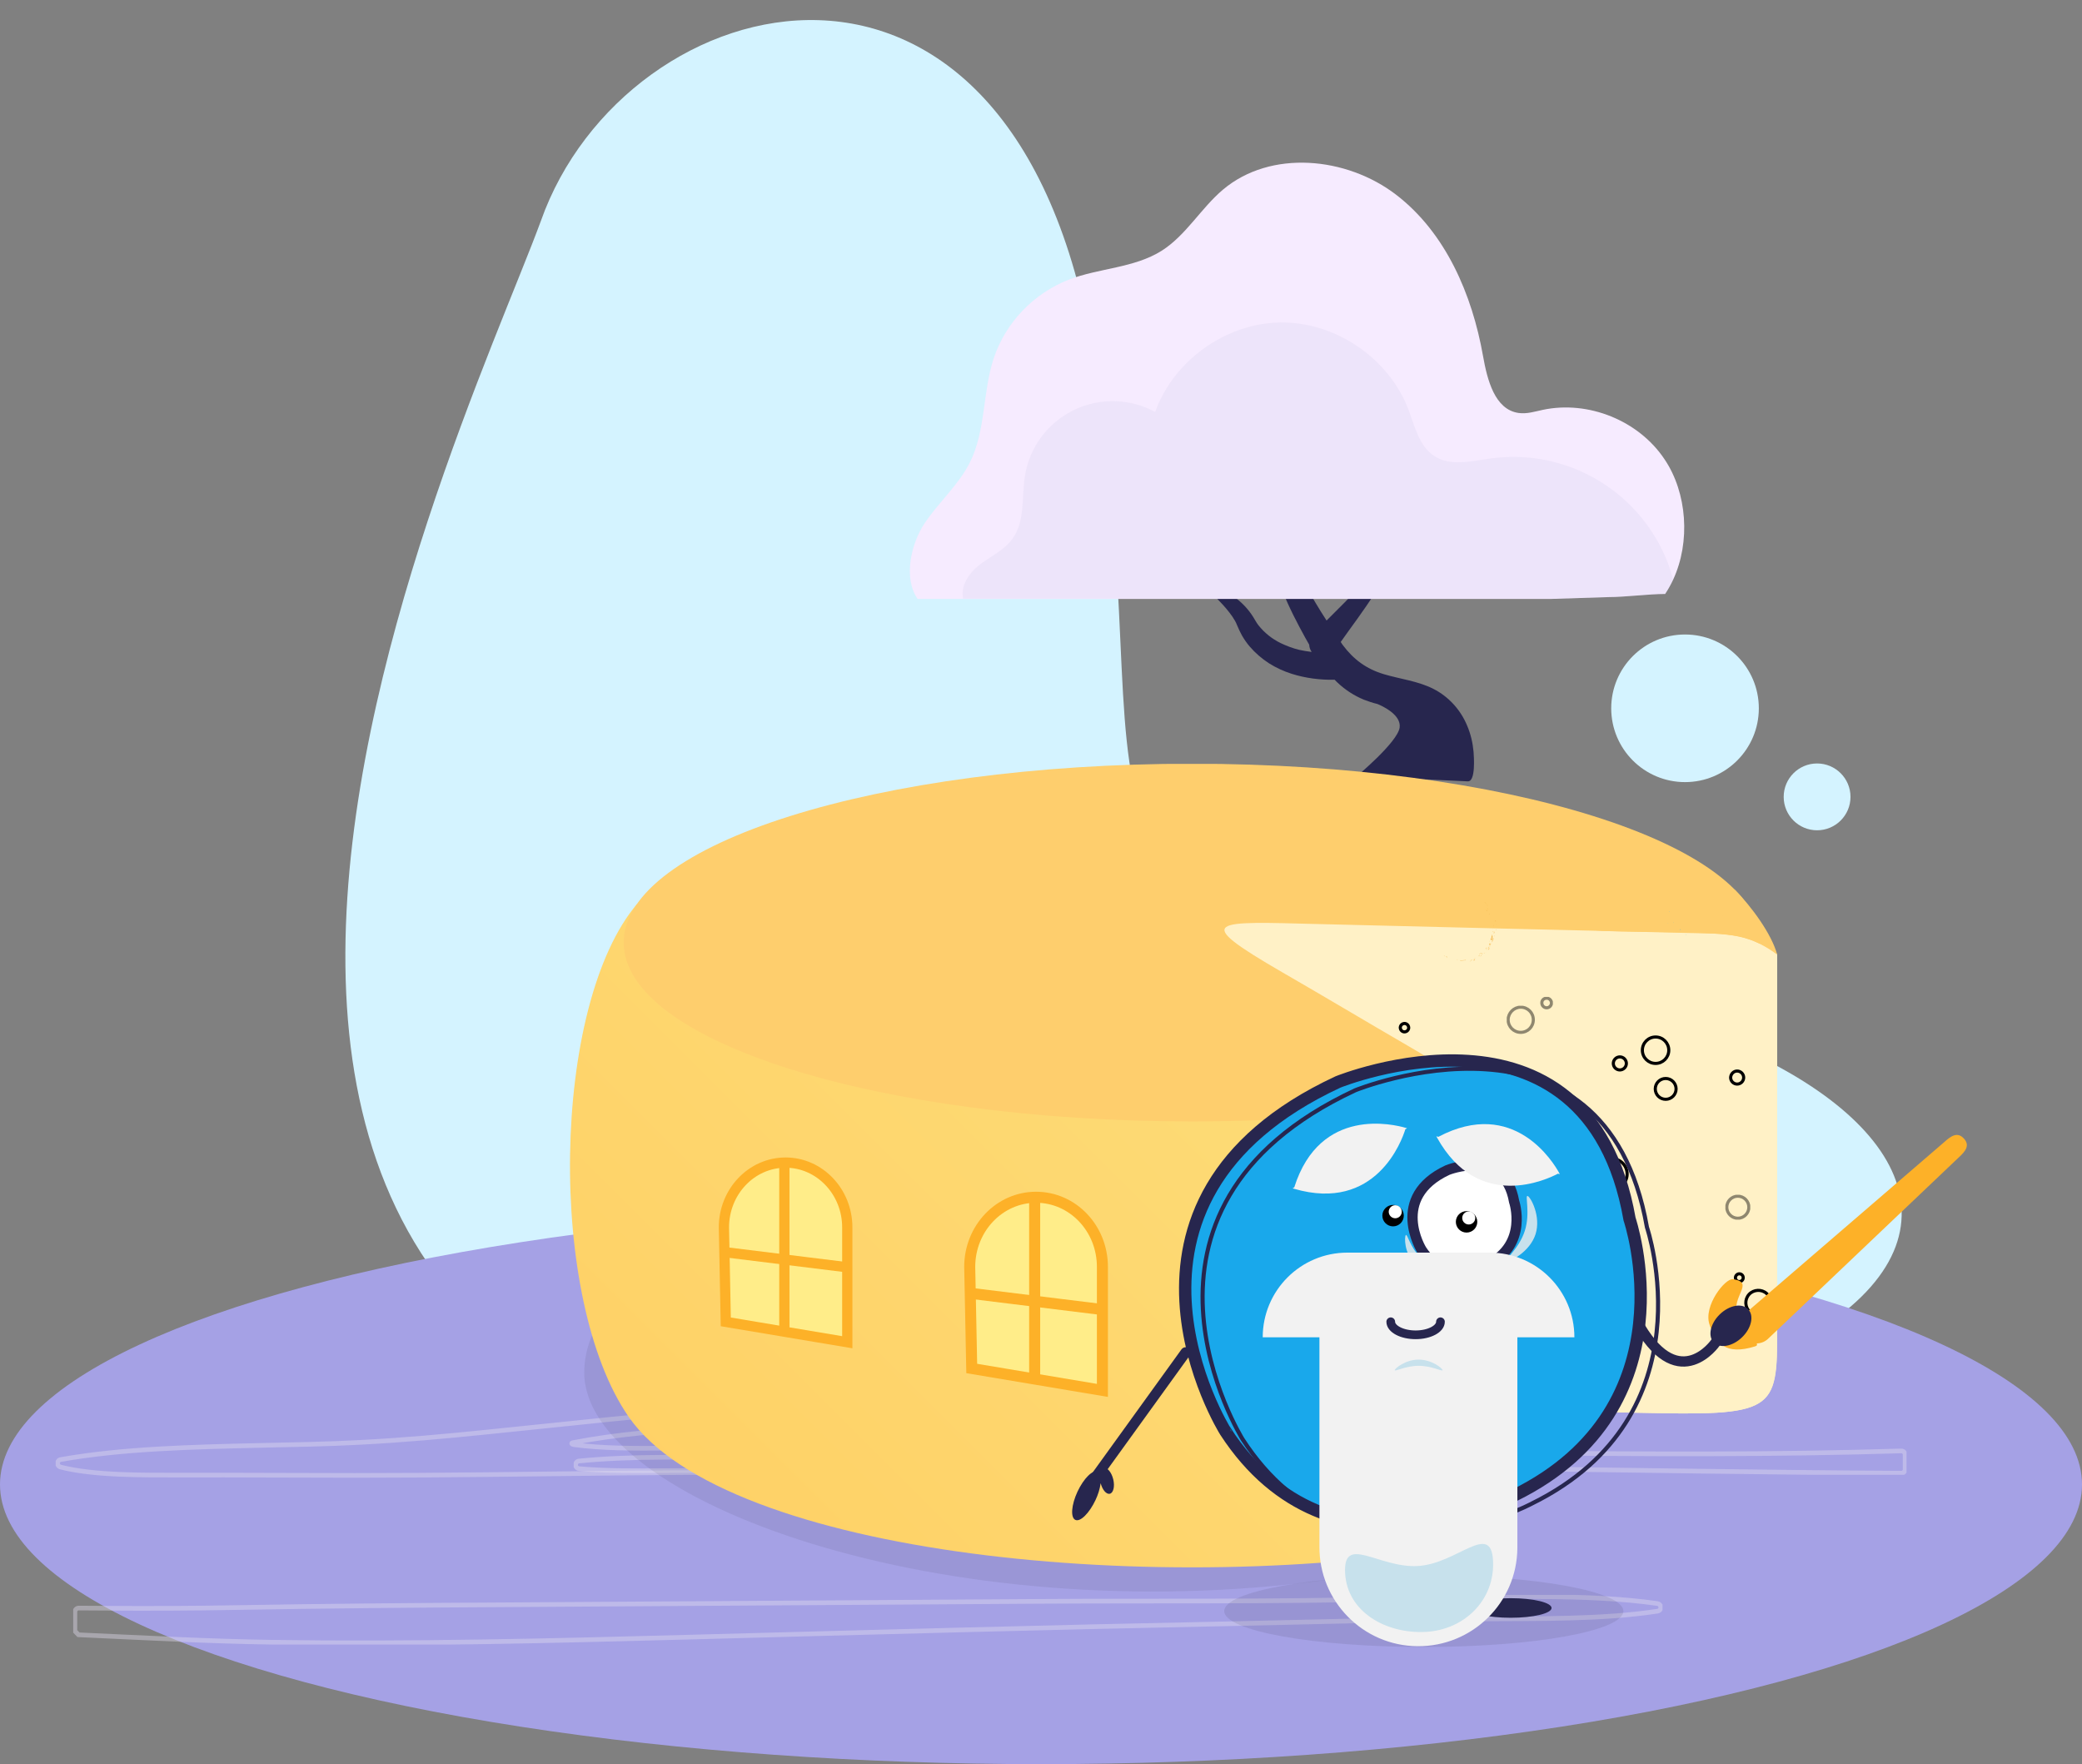 <?xml version="1.0" encoding="utf-8"?>
<!-- Generator: Adobe Illustrator 24.1.0, SVG Export Plug-In . SVG Version: 6.00 Build 0)  -->
<svg version="1.1" id="Livello_1" xmlns="http://www.w3.org/2000/svg" xmlns:xlink="http://www.w3.org/1999/xlink" x="0px" y="0px"
	 viewBox="0 0 1340 1135.3" style="enable-background:new 0 0 1340 1135.3;" xml:space="preserve">
<rect x="0" y="0" width="1340" height="1135.3" fill="#808080" stroke="none"/>
<style type="text/css">
	.st0{fill:#D4F3FF;}
	.st1{fill:#A5A1E5;}
	.st2{opacity:0.4;}
	.st3{clip-path:url(#SVGID_2_);}
	.st4{fill:none;stroke:#E4DEF0;stroke-width:3;stroke-miterlimit:10;}
	.st5{clip-path:url(#SVGID_4_);}
	.st6{clip-path:url(#SVGID_6_);}
	.st7{fill:#27264E;}
	.st8{fill:#F6EBFF;}
	.st9{opacity:0.14;}
	.st10{clip-path:url(#SVGID_8_);}
	.st11{fill:#B9B6D8;}
	.st12{opacity:6.900000e-02;enable-background:new    ;}
	.st13{clip-path:url(#SVGID_10_);}
	.st14{fill-rule:evenodd;clip-rule:evenodd;fill:#FFF1C6;}
	.st15{clip-path:url(#SVGID_12_);}
	.st16{opacity:0.61;}
	.st17{clip-path:url(#SVGID_14_);}
	.st18{fill:none;stroke:#000000;stroke-width:2;stroke-miterlimit:10;}
	.st19{clip-path:url(#SVGID_16_);}
	.st20{clip-path:url(#SVGID_18_);}
	.st21{opacity:0.44;}
	.st22{clip-path:url(#SVGID_20_);}
	.st23{clip-path:url(#SVGID_22_);}
	.st24{clip-path:url(#SVGID_24_);}
	.st25{clip-path:url(#SVGID_26_);}
	.st26{fill:url(#SVGID_27_);}
	.st27{clip-path:url(#SVGID_29_);}
	.st28{fill-rule:evenodd;clip-rule:evenodd;fill:#FECE6D;}
	.st29{fill:#FFED89;}
	.st30{fill:none;stroke:#FDB128;stroke-width:6.598;stroke-miterlimit:10;}
	.st31{fill:none;stroke:#FDB128;stroke-width:7.096;stroke-miterlimit:10;}
	.st32{fill:#F4B74D;}
	.st33{fill:#36B3EE;}
	.st34{fill:#FDB128;}
	.st35{clip-path:url(#SVGID_31_);}
	.st36{clip-path:url(#SVGID_33_);}
	.st37{opacity:8.100000e-02;}
	.st38{clip-path:url(#SVGID_35_);}
	.st39{clip-path:url(#SVGID_37_);}
	.st40{fill:none;stroke:#27264E;stroke-width:6.616;stroke-linecap:round;stroke-linejoin:round;}
	.st41{fill:#19A8EB;}
	.st42{fill:none;stroke:#27264E;stroke-width:7.939;stroke-miterlimit:10;}
	.st43{fill:none;stroke:#27264E;stroke-width:2.646;stroke-linecap:round;stroke-linejoin:round;}
	.st44{fill:#FFFFFF;}
	.st45{fill:none;stroke:#27264E;stroke-width:6.616;stroke-miterlimit:10;}
	.st46{fill:#F2F2F2;}
	.st47{clip-path:url(#SVGID_39_);}
	.st48{clip-path:url(#SVGID_41_);}
	.st49{fill:#C7E1EC;}
	.st50{clip-path:url(#SVGID_43_);}
	.st51{clip-path:url(#SVGID_45_);}
	.st52{fill:none;}
	.st53{clip-path:url(#SVGID_47_);}
	.st54{clip-path:url(#SVGID_49_);}
	.st55{clip-path:url(#SVGID_51_);}
	.st56{clip-path:url(#SVGID_53_);}
	.st57{fill:none;stroke:#27264E;stroke-width:5.596;stroke-linecap:round;stroke-linejoin:round;}
</style>
<g transform="translate(267 -736.46)">
	<path class="st0" d="M81.1,878.7c54.3-153.9,304.7-219.3,355.3,85.5s-56.3,355.4,272.8,406.5s420.8,290.9-299,318.1
		C-309.6,1715.9,26.6,1026.9,81.1,878.7z"/>
	<ellipse class="st1" cx="403" cy="1691.8" rx="670" ry="180"/>
	<g transform="translate(-219.893 1878.047)" class="st2">
		<g transform="translate(0 0)">
			<g>
				<defs>
					<rect id="SVGID_1_" x="0" y="-115.2" width="1022.9" height="32"/>
				</defs>
				<clipPath id="SVGID_2_">
					<use xlink:href="#SVGID_1_"  style="overflow:visible;"/>
				</clipPath>
				<g class="st3">
					<path class="st4" d="M128.5-84.7C218-83.4,308-85.6,397.2-88c115.5-3.1,231-6.3,346.6-8.6c53.6-1.1,107.4-2.7,161-3.1
						c37.4-0.3,78.9,0.5,114.9-5c1.3-0.2,2.3-1.4,2.1-2.8c-0.2-1.1-1-1.9-2.1-2.1c-23-3.3-48.1-4.2-72.1-4.4
						c-32.7-0.4-65.3,0.5-98,1.4c-76.1,2-152.6,1.1-228.8,1.6c-114.8,0.7-229.5,1.5-344.3,2.2c-57.6,0.3-115.2,0.8-172.7,1.8
						c-27.8,0.5-55.4,0.6-83.3,0.4c-5.7,0-11.3-0.1-16.9-0.1c-1.4,0-2.4,1.1-2.5,2.4c0,0,0,0,0,0v12.4l2.3,2.4
						C45-87.6,86.8-85.3,128.5-84.7z"/>
				</g>
			</g>
		</g>
	</g>
	<g transform="translate(102.251 1783.726)" class="st2">
		<g transform="translate(0)">
			<g>
				<defs>
					<rect id="SVGID_3_" x="0" y="-115.2" width="857.8" height="17.1"/>
				</defs>
				<clipPath id="SVGID_4_">
					<use xlink:href="#SVGID_3_"  style="overflow:visible;"/>
				</clipPath>
				<g class="st5">
					<path class="st4" d="M607.7-112.3c-56.4-0.6-112.7-1.5-169.1-1.8c-57-0.3-113.7,0.9-170.6,2.4c-52.1,1.4-104.3,3.1-156.5,2.7
						c-34.9-0.3-73.3-1.5-108.1,2c-1.3,0.1-2.3,1.3-2.2,2.7c0.1,1.2,1.1,2.1,2.2,2.2c17.8,1.6,36.9,1.4,54.7,1.3
						c29.8-0.2,59.6-0.2,89.4-0.4c63.3-0.5,126.6-1.6,189.9-2.2c172.4-1.6,344.7,3.3,517,4.2c1.4,0,2.5-1.1,2.5-2.4c0,0,0,0,0,0
						v-9.5c0-1.3-1.1-2.4-2.4-2.4c0,0-0.1,0-0.1,0C772.3-111,689.8-111.4,607.7-112.3z"/>
				</g>
			</g>
		</g>
	</g>
	<g transform="translate(-231.155 1748.487)" class="st2">
		<g transform="translate(0 0)">
			<g>
				<defs>
					<rect id="SVGID_5_" x="0" y="-115.2" width="650.2" height="54.3"/>
				</defs>
				<clipPath id="SVGID_6_">
					<use xlink:href="#SVGID_5_"  style="overflow:visible;"/>
				</clipPath>
				<g class="st6">
					<path class="st4" d="M616.6-76.9c-50.4-1-100.6-2.4-151-2.9c-24.5-0.2-49.1-0.4-73.7-0.2c-19.6,0.1-39.6,0.2-58.5-2.3
						c-1.3-0.2-1.9-1.1-0.4-1.3C388.9-94.4,454.4-93.9,514.5-96c36.5-1.2,72.8-2.1,109.3-2.9c7.6-0.2,15.3-0.3,22.9-0.5
						c1.3,0,2.4-1.1,2.4-2.4v-9.8c0-1.4-1.1-2.4-2.4-2.4c0,0,0,0,0,0c-13.8,0.2-27.6,0.5-41.4,0.8c-57.1,1.1-114,3.8-170.3,7.8
						c-53.7,3.7-105.6,9.8-158.5,15.1c-26.4,2.7-53,5.1-79.9,6.5c-21.7,1.2-43.7,1.5-65.6,2c-42.8,1-87.8,2-127.8,9.1
						c-1.3,0.2-2.2,1.5-2,2.8c0.2,1,0.9,1.7,1.8,2c21.8,5.6,53.9,5.2,77.4,5.2c37.4-0.1,74.8,0.2,112.2,0.2
						c56.8,0,113.6-0.9,170.4-1.5c57.4-0.6,114.7-0.6,172.1,0.2c37.1,0.4,74.4,1,111.5,2.1c1.3,0,2.5-1,2.5-2.4c0,0,0,0,0-0.1v-9.5
						c0-1.3-1.1-2.4-2.4-2.4C636.7-76.5,626.7-76.7,616.6-76.9z"/>
				</g>
			</g>
		</g>
	</g>
	<circle class="st0" cx="817.5" cy="1192.3" r="47.5"/>
	<circle class="st0" cx="902.5" cy="1249.3" r="21.5"/>
	<g transform="translate(-6239 8827.92)">
		<path class="st7" d="M6916.3-7624.4c-4.2-10.2-11.9-18.7-21.7-23.7c-10-5.1-21.3-6.3-32-9.5c-11.3-3.4-19.5-9.5-26.5-18.9
			c-0.4-0.6-0.8-1.2-1.2-1.8c7-10,14.8-20.1,21.6-30.9c4.2-6.5,7.9-13.4,11-20.6c3.1-7.1,5.2-14.7,6.3-22.4c0.1-0.8-0.5-1.6-1.3-1.7
			c-0.7-0.1-1.4,0.4-1.6,1c-4.3,14.3-12.8,26.5-22.5,37.5c-7.1,8-14.8,15.5-22.6,23.3c-2.4-3.8-4.9-7.6-7.1-11.4
			c-5.5-9.1-10.3-18.4-13.4-28c-3-9.5-3.5-20.5-6.1-31.8c-1.2-5.8-3.4-11.3-6.3-16.4c-2.9-5.2-7.2-9.5-12.4-12.4l-1.7,2.4
			c3.8,3.5,6.7,7.8,8.4,12.7c1.7,4.9,2.7,9.9,3.1,15.1c0.4,5.2,0.4,10.6,0.5,16.2c0.1,5.8,0.6,11.6,1.7,17.4
			c2.2,11.8,6.9,22.6,11.9,32.7c2.6,5.1,5.1,10,7.8,14.8c0.8,1.4,1.6,2.8,2.4,4.2c0.1,1.7,0.6,3.3,1.6,4.7c-2.8-0.3-5.5-0.8-8.3-1.4
			c-4-1-7.9-2.5-11.7-4.3c-5.5-2.7-10.4-6.6-14.2-11.4c-0.6-0.8-1.2-1.6-1.7-2.5l-1.8-3c-2.9-4.6-6.6-8.6-10.9-11.9
			c-7.7-6.1-16.2-11.3-25.2-15.4l-1.5,2.5c3.6,3.1,7.2,6.2,10.6,9.5c3.4,3.1,6.7,6.5,9.7,10c2.9,3.5,5.6,7.1,6.9,10.5l1.5,3.4
			c0.6,1.3,1.3,2.5,1.9,3.7c1.4,2.4,3,4.7,4.8,6.8c3.6,4.2,7.8,7.8,12.4,10.8c4.6,2.9,9.6,5.2,14.7,6.8c8.9,2.8,18.3,4,27.6,3.8
			c0.7,0.7,1.3,1.4,2,2c4.9,4.6,10.5,8.2,16.7,10.8c2.9,1.1,5.8,2.1,8.8,2.8c3.2,1.3,15.6,7,14.3,15.3c-1.5,9.5-27.6,31.2-27.6,31.2
			l71.5,3.3c5.2,0.2,3.9-16.1,3.7-19C6919.9-7613.3,6918.6-7619,6916.3-7624.4"/>
		<path class="st8" d="M7048.9-7718.5c-1.5,3.2-3.2,6.3-5.2,9.3c-10.5,0-25.7,2-36.2,2l-37.5,1.2h-407.4c-9.3-13.3-4.4-35.6,4.7-49
			c9.1-13.5,21.8-24.5,29-39c10.2-20.5,8.1-45,15.2-66.7c7.8-23.3,25.6-41.8,48.4-50.8c19.6-7.5,42-7.4,59.8-18.6
			c15.7-10,25.2-27.3,39.4-39.3c30.7-25.9,79.6-21.2,111.5,3.3c31.9,24.5,48.9,64.2,55.9,103.8c2.7,15.2,7.5,34.4,22.8,36.6
			c5.3,0.8,10.5-0.9,15.7-2c29.3-6.2,61.7,6.9,78.3,31.8C7057.9-7774.3,7060.1-7742.7,7048.9-7718.5"/>
		<g transform="translate(6591.575 -7768.74)" class="st9">
			<g transform="translate(0 0)">
				<g>
					<defs>
						<rect id="SVGID_7_" x="0" y="-115.2" width="457.3" height="177.8"/>
					</defs>
					<clipPath id="SVGID_8_">
						<use xlink:href="#SVGID_7_"  style="overflow:visible;"/>
					</clipPath>
					<g class="st10">
						<path class="st11" d="M457.3,50.2c-1.5,3.2-3.2,6.3-5.2,9.3c-10.5,0-25.7,2-36.2,2l-37.5,1.2H0.4C-1.7,54.7,4,46.1,10.7,40.9
							c7.3-5.6,16.2-9.6,21.5-17.1c8.1-11.3,5.7-26.7,7.9-40.4c5.1-31.2,34.5-52.3,65.7-47.2c6.3,1,12.4,3.1,18.1,6.2
							c11.9-33.2,45.6-57.2,80.8-57.6c35.2-0.4,69.5,22.9,82.1,55.8c4.2,11,6.9,23.8,16.8,30.2c10.5,6.8,24.1,3.2,36.4,1.5
							C393.2-34.9,443.4-1.6,457.3,50.2"/>
					</g>
				</g>
			</g>
		</g>
	</g>
	<g transform="translate(53.521 33.267)">
		<path class="st12" d="M447,1437.5c216.2,0,334.8,248.8,87,282.4c-247.8,33.6-478.5-51.2-478.5-133.4
			C55.5,1504.2,230.8,1437.5,447,1437.5z"/>
		<g transform="translate(-6 1310)">
			<g>
				<defs>
					<rect id="SVGID_9_" x="0" y="-115.2" width="912.6" height="567.2"/>
				</defs>
				<clipPath id="SVGID_10_">
					<use xlink:href="#SVGID_9_"  style="overflow:visible;"/>
				</clipPath>
				<g class="st13">
					<g transform="translate(434.497 82.957)">
						<path class="st14" d="M394.8-75.3v230.6c0,59.5,3.8,65.9-75.5,64.4c-106.4-2-212.8-4-319.2-6.1C0.7,104,1.4-5.6,2.1-115.2
							C98.8-112.5,376.8-120.4,394.8-75.3"/>
						<path class="st14" d="M394.7-75.3v230.6c0,59.5,3.8,65.9-75.5,64.4l-155.8-3c2.1-3.5,4.3-7.1,6.4-10.6
							c52.1-1.1,94.1,2.8,146.7-3.9c39.6-5.1,51.8-9.1,59.5-57.1c9.8-60.5,10.7-162.4,12.7-228.2C391.3-81,393.4-78.4,394.7-75.3"/>
						<g transform="translate(27.133 66.913)">
							<g>
								<defs>
									<rect id="SVGID_11_" x="0" y="-115.2" width="364.5" height="205.9"/>
								</defs>
								<clipPath id="SVGID_12_">
									<use xlink:href="#SVGID_11_"  style="overflow:visible;"/>
								</clipPath>
								<g class="st15">
									<g transform="translate(5.942 36.538)" class="st16">
										<g>
											<defs>
												<rect id="SVGID_13_" x="0" y="-115.2" width="23.8" height="23.8"/>
											</defs>
											<clipPath id="SVGID_14_">
												<use xlink:href="#SVGID_13_"  style="overflow:visible;"/>
											</clipPath>
											<g class="st17">
												<path class="st18" d="M2.6-97.6c-3.2-5.1-1.5-11.9,3.6-15c5.1-3.2,11.9-1.5,15,3.6c3.2,5.1,1.5,11.9-3.6,15c0,0,0,0,0,0
													C12.4-90.9,5.7-92.5,2.6-97.6z"/>
											</g>
										</g>
									</g>
									<path class="st18" d="M10.5,41.8c1.1-10.6,10.7-18.3,21.3-17.2c10.6,1.1,18.3,10.7,17.2,21.3
										c-1.1,10.6-10.7,18.3-21.3,17.2c0,0,0,0,0,0C17.1,62,9.4,52.4,10.5,41.8z"/>
									<path class="st18" d="M1,0.8c0.4-4.1,4.1-7.1,8.2-6.6c4.1,0.4,7.1,4.1,6.6,8.2C15.4,6.5,11.7,9.4,7.6,9c0,0,0,0,0,0
										C3.5,8.6,0.6,4.9,1,0.8z"/>
									<path class="st18" d="M81.1-83.6c0.3-2.5,2.5-4.3,5-4c2.5,0.3,4.3,2.5,4,5s-2.5,4.3-5,4c0,0,0,0,0,0
										C82.7-78.8,80.9-81.1,81.1-83.6z"/>
									<g transform="translate(31.205 14.678)" class="st16">
										<g>
											<defs>
												<rect id="SVGID_15_" x="0" y="-115.2" width="19.3" height="19.3"/>
											</defs>
											<clipPath id="SVGID_16_">
												<use xlink:href="#SVGID_15_"  style="overflow:visible;"/>
											</clipPath>
											<g class="st19">
												<path class="st18" d="M2.2-101c-2.5-4.1-1.2-9.5,2.9-12s9.5-1.2,12,2.9c2.5,4.1,1.2,9.4-2.9,12
													C10.1-95.6,4.7-96.9,2.2-101C2.2-101,2.2-101,2.2-101z"/>
											</g>
										</g>
									</g>
									<path class="st18" d="M125.1-95.6c0.2-1.5,1.5-2.5,3-2.4c1.5,0.2,2.5,1.5,2.4,3c-0.2,1.5-1.5,2.5-3,2.4
										C126-92.8,125-94.1,125.1-95.6C125.1-95.6,125.1-95.6,125.1-95.6z"/>
									<path class="st18" d="M99-71.9c0.2-1.5,1.5-2.5,3-2.4c1.5,0.2,2.5,1.5,2.4,3c-0.2,1.5-1.5,2.5-3,2.4
										C99.9-69.1,98.9-70.5,99-71.9C99-71.9,99-71.9,99-71.9z"/>
									<g transform="translate(24.197 77.59)" class="st16">
										<g>
											<defs>
												<rect id="SVGID_17_" x="0" y="-115.2" width="12.6" height="12.6"/>
											</defs>
											<clipPath id="SVGID_18_">
												<use xlink:href="#SVGID_17_"  style="overflow:visible;"/>
											</clipPath>
											<g class="st20">
												<path class="st18" d="M1-109.5c0.3-2.9,3-5.1,5.9-4.8c2.9,0.3,5.1,3,4.8,5.9c-0.3,2.9-3,5.1-5.9,4.8c0,0,0,0,0,0
													C2.8-103.9,0.7-106.5,1-109.5z"/>
											</g>
										</g>
									</g>
									<path class="st18" d="M289.4-89.3c4.7,0,8.5,3.8,8.5,8.5s-3.8,8.5-8.5,8.5c-4.7,0-8.5-3.8-8.5-8.5
										C280.9-85.5,284.7-89.3,289.4-89.3z"/>
									<g transform="translate(193.611 5.809)" class="st21">
										<g>
											<defs>
												<rect id="SVGID_19_" x="0" y="-115.2" width="18.1" height="18.1"/>
											</defs>
											<clipPath id="SVGID_20_">
												<use xlink:href="#SVGID_19_"  style="overflow:visible;"/>
											</clipPath>
											<g class="st22">
												<path class="st18" d="M9-114.3c4.5,0,8.1,3.6,8.1,8.1s-3.6,8.1-8.1,8.1s-8.1-3.6-8.1-8.1v0C0.9-110.6,4.6-114.3,9-114.3
													z"/>
											</g>
										</g>
									</g>
									<g transform="translate(215.198)" class="st21">
										<g>
											<defs>
												<rect id="SVGID_21_" x="0" y="-115.2" width="8.1" height="8.1"/>
											</defs>
											<clipPath id="SVGID_22_">
												<use xlink:href="#SVGID_21_"  style="overflow:visible;"/>
											</clipPath>
											<g class="st23">
												<path class="st18" d="M4.1-114.3c1.7,0,3.1,1.4,3.1,3.1c0,1.7-1.4,3.1-3.1,3.1c-1.7,0-3.1-1.4-3.1-3.1v0
													C0.9-112.9,2.3-114.3,4.1-114.3z"/>
											</g>
										</g>
									</g>
									<g transform="translate(334.332 127.444)" class="st21">
										<g>
											<defs>
												<rect id="SVGID_23_" x="0" y="-115.2" width="16" height="16"/>
											</defs>
											<clipPath id="SVGID_24_">
												<use xlink:href="#SVGID_23_"  style="overflow:visible;"/>
											</clipPath>
											<g class="st24">
												<path class="st18" d="M8-114.3c3.9,0,7.1,3.2,7.1,7.1s-3.2,7.1-7.1,7.1s-7.1-3.2-7.1-7.1S4.1-114.3,8-114.3L8-114.3z"/>
											</g>
										</g>
									</g>
									<path class="st18" d="M295.9-62.6c3.7,0,6.7,3,6.7,6.7c0,3.7-3,6.7-6.7,6.7c-3.7,0-6.7-3-6.7-6.7c0,0,0,0,0,0
										C289.2-59.6,292.2-62.6,295.9-62.6z"/>
									<path class="st18" d="M341.9-67.4c2.3,0,4.2,1.9,4.2,4.2s-1.9,4.2-4.2,4.2c-2.3,0-4.2-1.9-4.2-4.2c0,0,0,0,0,0
										C337.8-65.5,339.6-67.4,341.9-67.4z"/>
									<path class="st18" d="M343.3,63.1c1.4,0,2.5,1.1,2.5,2.5c0,1.4-1.1,2.5-2.5,2.5c-1.4,0-2.5-1.1-2.5-2.5c0,0,0,0,0,0
										C340.8,64.3,341.9,63.1,343.3,63.1z"/>
									<path class="st18" d="M266.4-76.5c2.3,0,4.2,1.9,4.2,4.2s-1.9,4.2-4.2,4.2s-4.2-1.9-4.2-4.2
										C262.2-74.6,264.1-76.5,266.4-76.5z"/>
									<path class="st18" d="M267.9-8.4c4,3.7,4.3,9.9,0.6,13.9c-3.7,4-9.9,4.3-13.9,0.6c-4-3.7-4.3-9.9-0.6-13.9c0,0,0,0,0,0
										C257.6-11.8,263.9-12.1,267.9-8.4z"/>
									<path class="st18" d="M173.5-54.1c0.6,2.3-0.7,4.8-3.1,5.4c-2.3,0.6-4.8-0.7-5.4-3.1s0.7-4.8,3.1-5.4c0,0,0,0,0,0
										C170.4-57.8,172.8-56.4,173.5-54.1z"/>
									<path class="st18" d="M178.9-46.2c0.2,0.9-0.3,1.8-1.2,2.1s-1.8-0.3-2.1-1.2c-0.2-0.9,0.3-1.8,1.2-2.1c0,0,0,0,0,0
										C177.7-47.7,178.7-47.1,178.9-46.2z"/>
									<path class="st18" d="M147.3-19.4c0.6,2-0.6,4.1-2.7,4.7c-2,0.6-4.1-0.6-4.7-2.7c-0.6-2,0.6-4.1,2.7-4.7
										C144.6-22.6,146.7-21.4,147.3-19.4C147.3-19.4,147.3-19.4,147.3-19.4z"/>
									<path class="st18" d="M195.5-2.1c3.2,2.9,3.4,7.9,0.5,11.1s-7.9,3.4-11.1,0.5s-3.4-7.9-0.5-11.1c0,0,0,0,0,0
										C187.4-4.8,192.3-5.1,195.5-2.1z"/>
									<path class="st18" d="M360.9,75.8c3.3,3,3.5,8,0.5,11.3c-3,3.3-8,3.5-11.3,0.5c-3.3-3-3.5-8-0.5-11.3c0,0,0,0,0,0
										C352.6,73.1,357.7,72.9,360.9,75.8z"/>
									<path class="st18" d="M129.7-22.9c0.3,1.2-0.4,2.4-1.6,2.8c-1.2,0.3-2.4-0.4-2.8-1.6c-0.3-1.2,0.4-2.4,1.6-2.8c0,0,0,0,0,0
										C128.2-24.8,129.4-24.1,129.7-22.9z"/>
									<path class="st18" d="M206.3-19.3c2,1.8,2.1,4.8,0.3,6.8c-1.8,2-4.8,2.1-6.8,0.3c-2-1.8-2.1-4.8-0.3-6.8c0,0,0,0,0,0
										C201.3-20.9,204.4-21,206.3-19.3z"/>
								</g>
							</g>
						</g>
					</g>
					<g transform="translate(52.324 89.985)">
						<g>
							<defs>
								<path id="SVGID_25_" d="M37.9,215.2c62.5,89.7,345.2,117,541.8,81.9c36.4-21.7,26.9-52.2,28.5-90.4
									c-1.3-43.2-1-100.3-5.7-141.9c-4.1-36.4-10.6-52.6-36.2-71.4C498.7,4,431.1,7.6,397.1,7.7C243.5,8.2,29.6-23.2,43.3-115.2
									C-12.1-50.1-14.8,139.5,37.9,215.2"/>
							</defs>
							<clipPath id="SVGID_26_">
								<use xlink:href="#SVGID_25_"  style="overflow:visible;"/>
							</clipPath>
							<g class="st25">
								
									<linearGradient id="SVGID_27_" gradientUnits="userSpaceOnUse" x1="-155.891" y1="276.836" x2="-154.891" y2="276.836" gradientTransform="matrix(539.175 -539.175 -539.175 -539.175 233346.609 65588.281)">
									<stop  offset="0" style="stop-color:#FFCF63"/>
									<stop  offset="1" style="stop-color:#FCDF7C"/>
								</linearGradient>
								<polygon class="st26" points="-238.5,108.5 300.6,-430.7 839.8,108.5 300.6,647.6 								"/>
							</g>
						</g>
					</g>
					<g>
						<defs>
							<rect id="SVGID_28_" x="0" y="-115.2" width="912.6" height="567.2"/>
						</defs>
						<clipPath id="SVGID_29_">
							<use xlink:href="#SVGID_28_"  style="overflow:visible;"/>
						</clipPath>
						<g class="st27">
							<path class="st28" d="M452.6,114.9c-202,0-365.7-51.5-365.7-115.1s163.7-115.1,365.7-115.1S818.3-63.7,818.3-0.2
								c0,0.3,0,0.6,0,0.8c-8.3-4-18.2-6.3-30.3-6.6C703.5-8,619.1-10,534.7-12.1c-68.5-1.7-83.7-3.6-23.8,31.1
								c26.9,15.5,53.6,31.5,80.5,47.1c21.8,12.6,35.7,22.3,45,33.3C582.3,109.2,519.6,114.9,452.6,114.9"/>
							<path class="st28" d="M805-4.1c-20-3.8-54.8-2.3-92.3-3.7c26.3-2,106.8-1.9,89-26.8c11.2,11.3,24.2,29.2,27.6,42.2
								C822.8,2.5,813.1-2.5,805-4.1"/>
							<path class="st29" d="M230.8,183.1c0-23-17.8-41.7-39.7-41.7s-39.7,18.7-39.7,41.7l1.2,60.8l78.2,13.1L230.8,183.1z"/>
							<path class="st30" d="M230.8,183.1c0-23-17.8-41.7-39.7-41.7s-39.7,18.7-39.7,41.7l1.2,60.8l78.2,13.1L230.8,183.1z"/>
							<line class="st30" x1="190.3" y1="142.2" x2="190.3" y2="249.4"/>
							<line class="st30" x1="152.4" y1="199.1" x2="228.6" y2="208.5"/>
							<path class="st29" d="M395,208.5c0-24.8-19.1-44.8-42.7-44.8s-42.7,20.1-42.7,44.8l1.3,65.4l84.1,14.1L395,208.5z"/>
							<path class="st31" d="M395,208.5c0-24.8-19.1-44.8-42.7-44.8s-42.7,20.1-42.7,44.8l1.3,65.4l84.1,14.1L395,208.5z"/>
							<line class="st31" x1="351.4" y1="164.5" x2="351.4" y2="279.8"/>
							<line class="st31" x1="310.7" y1="225.6" x2="392.7" y2="235.7"/>
						</g>
					</g>
				</g>
			</g>
		</g>
	</g>
	<g transform="translate(-4 -78)">
		<path class="st32" d="M668.5,1430.7c-0.3-0.2-0.3,0.1-0.4,0.1C668.7,1431.1,668.5,1430.7,668.5,1430.7"/>
		<path class="st32" d="M674.6,1432.3l-0.1,0.1l1-0.1L674.6,1432.3z"/>
		<path class="st32" d="M680.4,1432.5c-0.3-0.2-0.8-0.1-1.4-0.1c-0.6,0.1-1.2,0.1-1.7,0.1l-0.2-0.1l-0.5,0.3c0.3,0,0.7,0,1,0
			c0.3,0,0.7-0.1,1-0.1s0.7-0.1,1-0.1C679.9,1432.5,680.1,1432.5,680.4,1432.5"/>
		<path class="st32" d="M683.7,1433c-0.1-0.1,0-0.1,0.1-0.2c-0.3,0.1-0.5,0.2-0.8,0.3c0,0,0.1,0,0.1,0L683.7,1433"/>
		<path class="st32" d="M683.1,1433.1C682.5,1433.2,683.6,1433.2,683.1,1433.1"/>
		<path class="st32" d="M685.9,1432.1c-0.2,0.2-0.5,0.3-0.7,0.5c0.2,0.1,0.9-0.2,0.7,0C686.6,1432.1,686.4,1432.1,685.9,1432.1"/>
		<path class="st32" d="M686.5,1431.5l-0.4,0.2C686.2,1431.7,686.3,1431.7,686.5,1431.5"/>
		<path class="st32" d="M685.3,1432.2c0.3-0.2,0.5-0.3,0.8-0.5c-0.1,0-0.2-0.2-0.4,0.2C685.8,1431.7,685.7,1431.9,685.3,1432.2"/>
		<path class="st32" d="M684.8,1432.3c-0.5,0-1.1,0.2-0.3-0.2C683,1432.6,683.3,1432.8,684.8,1432.3"/>
		<path class="st32" d="M680.6,1432l-0.6-0.1c-0.2,0.1-0.3,0.2-0.5,0.2C679.8,1432,680.7,1432.1,680.6,1432"/>
		<path class="st32" d="M690.6,1429.7c0-0.1-0.4-0.1-0.5-0.1l-0.4,0.4C690,1429.9,690.5,1429.6,690.6,1429.7"/>
		<path class="st32" d="M690.1,1429.6c0.2-0.2,0.4-0.4,0.6-0.7C690.1,1429.4,690,1429.5,690.1,1429.6"/>
		<path class="st32" d="M686.4,1430.9c-0.4,0.3-0.8,0.6-1.2,0.9c0.5-0.3,1-0.7,1.5-1L686.4,1430.9z"/>
		<path class="st32" d="M693.3,1427.3l-0.2,0.5l0.4-0.9L693.3,1427.3z"/>
		<path class="st32" d="M694.8,1425.5c-0.1,0.4,0.6-0.2,0.4,0.2c0.3-0.5,0.5-1.1,0.7-1.6C695.7,1424.6,695.3,1425.1,694.8,1425.5"/>
		<path class="st32" d="M696.2,1423.2c-0.1,0.2-0.2,0.5-0.2,0.8C696.1,1423.8,696.1,1423.5,696.2,1423.2"/>
		<path class="st32" d="M692,1427.9c0.3,0,0.5-0.1,0.7-0.3l-0.5,0.1C692.2,1427.8,692.1,1427.9,692,1427.9"/>
		<path class="st32" d="M692.2,1427.7L692.2,1427.7l0.6-0.5C692.7,1427.2,692.6,1427.4,692.2,1427.7"/>
		<path class="st32" d="M691.9,1428L691.9,1428C691.9,1427.9,691.9,1428,691.9,1428"/>
		<path class="st32" d="M688.6,1430.1c0.4-0.4,1.2-1.2,0.2-0.8C688.6,1429.6,689.2,1429.4,688.6,1430.1"/>
		<path class="st32" d="M691.3,1428l-0.8,0.6c0.1,0,0.3,0,0.1,0.3L691.3,1428z"/>
		<path class="st32" d="M691.6,1427.7l-0.3,0.4l0.3-0.2L691.6,1427.7z"/>
		<path class="st32" d="M695.1,1424.5c0.2-0.4,0.4-0.9,0.6-1.3c-0.3,0.4-0.7,0.9-1,1.4C694.7,1424.7,694.7,1425,695.1,1424.5"/>
		<path class="st32" d="M693.7,1426.1C693.8,1426.1,693.8,1426.1,693.7,1426.1C693.7,1426.1,693.7,1426.1,693.7,1426.1"/>
		<path class="st32" d="M698,1418.9L698,1418.9L698,1418.9L698,1418.9z"/>
		<path class="st32" d="M694.6,1424.6c-0.2,0.2-0.4,0.5-0.5,0.8C694.3,1425.2,694.5,1424.9,694.6,1424.6
			C694.7,1424.5,694.7,1424.5,694.6,1424.6"/>
		<path class="st32" d="M696.7,1422c-0.2,0.1-0.3,0.3-0.5,0.5C696.4,1422.4,696.8,1422.1,696.7,1422"/>
		<path class="st32" d="M693.9,1426L693.9,1426C694,1426,694,1425.9,693.9,1426"/>
		<path class="st32" d="M693.9,1426c0.1-0.2,0.2-0.4,0.2-0.5c-0.1,0.2-0.3,0.4-0.4,0.6C693.8,1426,693.9,1426,693.9,1426"/>
		<path class="st32" d="M696.9,1416.9c0.2,0.1,0.1,1.2-0.5,1.9c-0.2,0.9,0.8,0.8,1.6,0.2c-0.1-0.1-0.2-0.1,0-1.1
			c-0.1,0.1-0.4,0.6-0.6,0.9c-0.3,0.3-0.5,0.5-0.4,0.1c0.4-1.2,0.5-0.9,0.8-1.4c-0.2,0.2-0.2-0.2-0.2-0.7c0-0.4-0.1-0.9-0.3-0.8
			c0,0.3-0.1,0.7-0.1,1C697,1417,697,1416.6,696.9,1416.9"/>
		<path class="st32" d="M697.1,1420.6c-0.1,0.1-0.1,0.3-0.2,0.4c0.3-0.4,0.6-0.7,0.9-1c0.2-0.7,0.2-0.8,0.1-0.9l-0.9,1.7
			L697.1,1420.6z"/>
		<path class="st32" d="M696.1,1422.4c-0.1-0.4,0.2-1.2-0.3-0.9c-0.5,0.9-0.2,0.8-0.4,1.4C696.2,1421.3,695.3,1423.4,696.1,1422.4
			c-0.2,0.3-0.3,0.6-0.4,0.8c0.2-0.3,0.4-0.5,0.6-0.7l0,0v0l0,0c-0.1,0-0.1,0.1,0,0c0,0,0,0,0,0
			C696.2,1422.5,696.2,1422.4,696.1,1422.4c0.3-0.4,0.1,0,0.1,0.1c0,0,0,0,0,0h0l0.7-1.6C696.7,1421.4,696.4,1421.9,696.1,1422.4"/>
		<path class="st32" d="M689.2,1428.2C689.3,1428.2,689.3,1428.2,689.2,1428.2C689.4,1428.1,689.4,1428.1,689.2,1428.2"/>
		<path class="st32" d="M689.9,1427.9c-0.1,0.2-0.2,0.4-0.4,0.5c-0.3,0.1-0.1-0.1-0.2-0.2c-0.2,0.2-0.6,0.7,0.1,0.3l0.1-0.1
			c0.6-0.3,1.6-0.7,1.5-0.6C690.6,1427.8,690.3,1427.8,689.9,1427.9"/>
		<path class="st32" d="M693.2,1425.4c0.3-0.4,0.6-0.8,0.8-1.3c-0.2,0.2-0.4,0.3-0.6,0.5l0.1,0.1
			C693,1425.3,693.2,1425.3,693.2,1425.4"/>
		<path class="st32" d="M698.2,1418.8l0.2,0.3l-0.1-1L698.2,1418.8z"/>
		<path class="st32" d="M698.9,1416.9l0.2,0.2v-0.6L698.9,1416.9z"/>
		<path class="st32" d="M694.6,1397.4c-0.3-0.4-0.6-0.8-0.9-1.2C694.1,1396.8,694.3,1397.4,694.6,1397.4"/>
		<path class="st32" d="M692.4,1395.1c0.1,0.1,0.1,0.2,0.2,0.2c0.4,0.2,0.8,0.5,1.1,0.9c-0.1-0.2-0.3-0.5-0.5-0.7
			C692.9,1395.3,692.7,1395.2,692.4,1395.1"/>
		<path class="st32" d="M650,1416.3C650.1,1416.3,650.1,1416.4,650,1416.3C650.2,1416.4,650.1,1416.3,650,1416.3"/>
		<path class="st32" d="M663.9,1427.7c-0.2-0.1-0.4-0.2-0.6-0.3C663.5,1427.5,663.7,1427.6,663.9,1427.7"/>
		<path class="st32" d="M699.8,1408.7C699.9,1409.2,699.9,1408.8,699.8,1408.7"/>
		<path class="st32" d="M698.8,1410.8c0-0.1-0.1-0.2-0.1-0.2C698.7,1410.7,698.8,1410.8,698.8,1410.8"/>
		<path class="st32" d="M688,1394.3C688,1394.3,688,1394.3,688,1394.3C688,1394.4,688,1394.4,688,1394.3"/>
		<path class="st32" d="M699.8,1409.4c0-0.2,0-0.4,0-0.6C699.8,1409,699.8,1409.2,699.8,1409.4"/>
		<path class="st32" d="M699.9,1409.3c0,0.2,0,0.3,0,0.4C700,1409.7,700,1409.7,699.9,1409.3"/>
		<path class="st32" d="M699.8,1408.1c0,0.2,0,0.5,0.1,0.7c0-0.1,0-0.1,0-0.1C699.8,1408.6,699.8,1408.4,699.8,1408.1"/>
		<path class="st32" d="M621.4,1400.7C621.4,1400.7,621.4,1400.7,621.4,1400.7C621.9,1400.8,621.7,1400.8,621.4,1400.7"/>
		<path class="st32" d="M700,1413.3l0-1c0,0.3-0.1,0.6-0.2,0.8C699.9,1413.1,700,1413,700,1413.3"/>
		<path class="st32" d="M695.7,1420.1c0,0.1-0.1,0.2-0.2,0.4l0.1,0C695.9,1420,696,1419.6,695.7,1420.1"/>
		<path class="st32" d="M698.8,1414c-0.3,0-0.3,0.6-0.4,1.2c0,0,0-0.1,0-0.1C698.8,1415.3,698.8,1414.6,698.8,1414"/>
		<path class="st32" d="M698.4,1415.3c0,0.2-0.1,0.4-0.1,0.6C698.4,1416,698.3,1415.7,698.4,1415.3"/>
		<path class="st32" d="M699.4,1407.3c0,0.3,0.4,0.1,0.3,0.3C700.2,1407.9,698.9,1405.7,699.4,1407.3"/>
		<path class="st32" d="M697.8,1414.3l0.4-0.2l-0.2-0.4L697.8,1414.3z"/>
		<path class="st32" d="M698.4,1409.5l-0.1,1c0.1,0,0.1,0.1,0.1,0.3C698.4,1410.2,698.5,1409.5,698.4,1409.5"/>
		<path class="st32" d="M698.4,1410.8c0,0.3,0,0.5,0.1,0.8C698.5,1411.3,698.5,1411,698.4,1410.8"/>
		<path class="st32" d="M697.9,1413l0.1-0.3l0.1-0.7L697.9,1413z"/>
		<path class="st32" d="M694.9,1399.7c-0.2-0.3-0.5-0.5-0.7-0.8c-0.2,0,0,0.3,0.3,0.5C694.6,1399.6,694.9,1399.9,694.9,1399.7"/>
		<path class="st32" d="M695.7,1402.9c0-0.2,0-0.3,0-0.5l-0.4,0.2L695.7,1402.9z"/>
		<path class="st32" d="M694.1,1400.4c-0.1,0-1.1-1-0.4,0C693.9,1400.5,694.6,1401.3,694.1,1400.4"/>
		<path class="st32" d="M666.3,1429.5l0.6,0.5l-0.3-0.5L666.3,1429.5z"/>
		<path class="st32" d="M667.9,1429.8l-0.1,0.5l0.6-0.1C668.3,1430.1,667.9,1430,667.9,1429.8"/>
		<path class="st33" d="M813.6,1407.8l0.2,0.2C813.7,1407.9,813.6,1407.8,813.6,1407.8"/>
		<path class="st33" d="M812.5,1405.8l-0.1,0C812.5,1405.9,812.5,1405.9,812.5,1405.8"/>
		<path class="st33" d="M822,1416.3c0.2,0,0.3,0,0.5,0C822,1416,822.1,1416.2,822,1416.3"/>
		<path class="st33" d="M810.4,1408.5c0.2,0.2,0.3,0.2,0.3,0.2C810.6,1408.5,810.5,1408.4,810.4,1408.5"/>
		<path class="st33" d="M860.8,1409.1C860.8,1409.1,860.8,1409.1,860.8,1409.1C860.8,1409,860.8,1409.1,860.8,1409.1"/>
		<path class="st33" d="M868.2,1397.6c0,0.1,0,0.4-0.1,0.6C868.1,1398,868.2,1397.8,868.2,1397.6"/>
		<path class="st33" d="M841.4,1421.9C841.4,1421.9,841.4,1421.9,841.4,1421.9C841.7,1421.8,841.6,1421.8,841.4,1421.9"/>
		<path class="st33" d="M821.9,1416.3L821.9,1416.3C821.9,1416.4,822,1416.4,821.9,1416.3L821.9,1416.3z"/>
		<path class="st33" d="M868.7,1395.3l0.2-0.6l-0.2,0.4L868.7,1395.3z"/>
		<path class="st33" d="M868.3,1394l0.4-0.1l-0.4-0.4C868.4,1393.7,868.4,1393.9,868.3,1394"/>
		<path class="st33" d="M811.4,1401l-0.1,0c-0.1,0.1-0.1,0.2,0,0.5L811.4,1401z"/>
		<path class="st33" d="M814.3,1408.2l-0.1-0.1l-0.2,0.4L814.3,1408.2z"/>
		<path class="st33" d="M818.7,1412.9c-0.2-0.2-0.4-0.4-0.6-0.6C818.5,1412.7,818.4,1413.3,818.7,1412.9"/>
		<path class="st34" d="M1001,1547.2L1001,1547.2c4.1,4.5,0.9,8.3-3.6,12.4l-122.6,116.6c-4.5,4.1-11.4,3.7-15.5-0.8
			c-4.1-4.5-3.7-11.4,0.8-15.5l0,0l128.2-110.4C992.8,1545.4,996.9,1542.7,1001,1547.2"/>
		<path class="st34" d="M837.2,1666.7c-3.9-11.9,10.1-29.7,15.2-29c14.3,2.1-1.3,11.1,2.7,23.1c3.9,11.9,16.6,18.6,11.6,20.1
			C847.3,1687,841.1,1678.7,837.2,1666.7"/>
		<g transform="translate(872.72 1657.195)">
			<g>
				<defs>
					<rect id="SVGID_30_" x="0" y="-115.2" width="127.8" height="117"/>
				</defs>
				<clipPath id="SVGID_31_">
					<use xlink:href="#SVGID_30_"  style="overflow:visible;"/>
				</clipPath>
				<g class="st35">
					<g transform="translate(0.252 0.279)">
						<g>
							<defs>
								
									<rect id="SVGID_32_" x="-17.8" y="-61.8" transform="matrix(0.742 -0.671 0.671 0.742 54.68 27.974)" width="162.9" height="9.7"/>
							</defs>
							<clipPath id="SVGID_33_">
								<use xlink:href="#SVGID_32_"  style="overflow:visible;"/>
							</clipPath>
							<g transform="translate(0)" class="st36">
								<path class="st34" d="M125.3-110.3L125.3-110.3c-1.5-1.7-3.4-1.2-5.2,0.3L3.2-8.8C1.4-7.3,1.2-4.7,2.7-2.9
									C4.3-1.2,6.9-1,8.6-2.5l115.5-102.6C125.9-106.6,126.8-108.5,125.3-110.3"/>
							</g>
						</g>
					</g>
				</g>
			</g>
		</g>
		<g transform="translate(524.46 1956.315)" class="st37">
			<g transform="translate(0 -14)">
				<g>
					<defs>
						<rect id="SVGID_34_" x="0" y="-115.2" width="257.9" height="48"/>
					</defs>
					<clipPath id="SVGID_35_">
						<use xlink:href="#SVGID_34_"  style="overflow:visible;"/>
					</clipPath>
					<g class="st38">
						<g transform="translate(0.465 1.078)">
							<g>
								<defs>
									<rect id="SVGID_36_" x="0" y="-115.2" width="256.9" height="46.2"/>
								</defs>
								<clipPath id="SVGID_37_">
									<use xlink:href="#SVGID_36_"  style="overflow:visible;"/>
								</clipPath>
								<g class="st39">
									<path d="M256.9-92.1c0,12.8-57.5,23.1-128.5,23.1S0-79.4,0-92.1s57.5-23.1,128.5-23.1S256.9-104.9,256.9-92.1"/>
								</g>
							</g>
						</g>
					</g>
				</g>
			</g>
		</g>
		<path class="st7" d="M655.9,1849.3c0,3.5-11.8,6.3-26.3,6.3c-14.5,0-26.3-2.8-26.3-6.3s11.8-6.3,26.3-6.3
			C644.2,1843,655.9,1845.8,655.9,1849.3"/>
		<path class="st40" d="M643.1,1845.8l-7.1-46.9l2.8-55.5"/>
		<path class="st7" d="M735.6,1849.3c0,3.5-11.8,6.3-26.3,6.3c-14.5,0-26.3-2.8-26.3-6.3s11.8-6.3,26.3-6.3
			C723.8,1843,735.6,1845.8,735.6,1849.3"/>
		<path class="st40" d="M680.1,1727.8l10,73.9l-4.3,45.5"/>
		<path class="st41" d="M598.1,1510.8c0,0,160.7-65.4,187.7,88.2c0,0,41.2,120.9-73.9,177.7c0,0-118,64-186.3-41.2
			C525.6,1735.5,433.2,1587.6,598.1,1510.8"/>
		<path class="st42" d="M598.1,1510.8c0,0,160.7-65.4,187.7,88.2c0,0,41.2,120.9-73.9,177.7c0,0-118,64-186.3-41.2
			C525.6,1735.5,433.2,1587.6,598.1,1510.8z"/>
		<path class="st43" d="M609.3,1516.1c0,0,160.7-65.4,187.7,88.2c0,0,41.2,120.9-73.9,177.7c0,0-118,64-186.3-41.2
			C536.8,1740.8,444.4,1592.9,609.3,1516.1z"/>
		<path class="st44" d="M668.6,1567.5c0,0,36.7-15,42.9,20.2c0,0,9.4,27.6-16.9,40.6c0,0-27,14.6-42.6-9.4
			C652,1618.9,630.9,1585.1,668.6,1567.5"/>
		<path class="st45" d="M668.6,1567.5c0,0,36.7-15,42.9,20.2c0,0,9.4,27.6-16.9,40.6c0,0-27,14.6-42.6-9.4
			C652,1618.9,630.9,1585.1,668.6,1567.5z"/>
		<path class="st44" d="M670.8,1590.7c0,2.3-1.9,4.2-4.2,4.2c-2.3,0-4.2-1.9-4.2-4.2c0-2.3,1.9-4.2,4.2-4.2
			C668.9,1586.5,670.8,1588.4,670.8,1590.7C670.8,1590.7,670.8,1590.7,670.8,1590.7"/>
		<path d="M687.8,1600.8c0,3.8-3.1,6.9-6.9,6.9c-3.8,0-6.9-3.1-6.9-6.9c0-3.8,3.1-6.9,6.9-6.9c0,0,0,0,0,0
			C684.7,1593.8,687.8,1597,687.8,1600.8"/>
		<path d="M640.5,1596.8c0,3.8-3.1,6.9-6.9,6.9c-3.8,0-6.9-3.1-6.9-6.9c0-3.8,3.1-6.9,6.9-6.9c0,0,0,0,0,0
			C637.4,1589.8,640.5,1593,640.5,1596.8"/>
		<path class="st44" d="M639.2,1594.3c0,2.3-1.9,4.2-4.2,4.2c-2.3,0-4.2-1.9-4.2-4.2c0-2.3,1.9-4.2,4.2-4.2
			C637.3,1590.1,639.2,1592,639.2,1594.3"/>
		<path class="st44" d="M686.5,1598.3c0,2.3-1.9,4.2-4.2,4.2c-2.3,0-4.2-1.9-4.2-4.2c0-2.3,1.9-4.2,4.2-4.2
			C684.6,1594.1,686.5,1596,686.5,1598.3"/>
		<path class="st46" d="M661.9,1546.6c26.7,48.1,71.2,26.7,77.8,23.2l1.2,0.3c0,0-0.1-0.3-0.4-0.8l0.1,0l-0.1,0
			c-3.6-6.6-29.1-48.9-77.8-23.2l-1.2-0.4C661.6,1546,661.7,1546.2,661.9,1546.6c-0.1-0.1-0.1-0.1-0.2,0L661.9,1546.6z"/>
		<path class="st46" d="M569.8,1579.5c52.8,15.4,69.5-31.1,71.7-38.3l1.1-0.6c0,0-0.3-0.1-0.8-0.3c0,0,0-0.1,0-0.1l-0.1,0.1
			c-7.2-2.1-55.1-14.2-71.7,38.3l-1.1,0.6c0.3,0.1,0.6,0.2,0.8,0.2l0,0.1L569.8,1579.5z"/>
		<path class="st40" d="M841,1678.7c0,0-22.7,32.7-48.3-10"/>
		<line class="st40" x1="500.1" y1="1684.8" x2="442.5" y2="1764.6"/>
		<path class="st7" d="M447.4,1759.2c2.3-0.5,5,2.8,6.1,7.3c1.1,4.6,0.1,8.7-2.2,9.3c-2.2,0.5-4.8-2.5-5.9-6.8
			c-0.5,3.7-1.7,7.4-3.3,10.8c-4,8.5-9.8,14.3-13,12.8s-2.6-9.6,1.4-18.2c4-8.5,9.8-14.3,13-12.8"/>
		<path class="st7" d="M843.9,1660.3c-6.1,5.9-7.9,14-3.9,18.1s12.1,2.6,18.2-3.3c6.1-5.9,7.9-14,3.9-18.1S850,1654.4,843.9,1660.3"
			/>
		<g transform="translate(706.463 1699.351)">
			<g>
				<defs>
					<rect id="SVGID_38_" x="0" y="-115.2" width="20.9" height="42.8"/>
				</defs>
				<clipPath id="SVGID_39_">
					<use xlink:href="#SVGID_38_"  style="overflow:visible;"/>
				</clipPath>
				<g class="st47">
					<g transform="translate(0.23 0.002)">
						<g>
							<defs>
								<rect id="SVGID_40_" x="0" y="-115.2" width="19.7" height="41.8"/>
							</defs>
							<clipPath id="SVGID_41_">
								<use xlink:href="#SVGID_40_"  style="overflow:visible;"/>
							</clipPath>
							<g class="st48">
								<path class="st49" d="M13.5-115.2c1.9,0.6,8.8,13.1,5.1,24.6S2.1-72.8,0.2-73.4S8-81.2,11.7-92.8S11.6-115.8,13.5-115.2"/>
							</g>
						</g>
					</g>
				</g>
			</g>
		</g>
		<g transform="translate(640.678 1724.411)">
			<g>
				<defs>
					<rect id="SVGID_42_" x="0" y="-115.2" width="25.1" height="24"/>
				</defs>
				<clipPath id="SVGID_43_">
					<use xlink:href="#SVGID_42_"  style="overflow:visible;"/>
				</clipPath>
				<g class="st50">
					<g transform="translate(0.619 0.013)">
						<g>
							<defs>
								<rect id="SVGID_44_" x="0" y="-115.2" width="24.1" height="23.2"/>
							</defs>
							<clipPath id="SVGID_45_">
								<use xlink:href="#SVGID_44_"  style="overflow:visible;"/>
							</clipPath>
							<g class="st51">
								<path class="st49" d="M24.1-92.6c-1,1.1-11.6,1.6-18.1-4.6s-6.5-16.8-5.5-17.9s2.7,7.8,9.2,14
									C16.2-94.9,25.1-93.7,24.1-92.6"/>
							</g>
						</g>
					</g>
				</g>
			</g>
		</g>
		<path class="st46" d="M750.3,1675.1c0-30.1-24.4-54.5-54.5-54.5c0,0,0,0,0,0h-91.6c-30.1,0-54.5,24.4-54.5,54.5h36.5v134.5
			c-0.3,35.2,27.9,64,63.1,64.3s64-27.9,64.3-63.1c0-0.4,0-0.8,0-1.2v-134.5H750.3z"/>
		<line class="st52" x1="640.7" y1="1677.1" x2="653.2" y2="1676"/>
		<g transform="translate(634.413 1803.772)">
			<g>
				<defs>
					<rect id="SVGID_46_" x="0" y="-115.2" width="31.3" height="8.4"/>
				</defs>
				<clipPath id="SVGID_47_">
					<use xlink:href="#SVGID_46_"  style="overflow:visible;"/>
				</clipPath>
				<g class="st53">
					<g transform="translate(0.26 0.975)">
						<g>
							<defs>
								<rect id="SVGID_48_" x="0" y="-115.2" width="30.9" height="7"/>
							</defs>
							<clipPath id="SVGID_49_">
								<use xlink:href="#SVGID_48_"  style="overflow:visible;"/>
							</clipPath>
							<g class="st54">
								<path class="st49" d="M0-108.5c0-1.1,6.9-6.8,15.4-6.8s15.4,5.7,15.4,6.8s-6.9-2.8-15.4-2.8S0-107.4,0-108.5"/>
							</g>
						</g>
					</g>
				</g>
			</g>
		</g>
		<g transform="translate(602.042 1922.813)">
			<g>
				<defs>
					<rect id="SVGID_50_" x="0" y="-115.2" width="96.1" height="57.4"/>
				</defs>
				<clipPath id="SVGID_51_">
					<use xlink:href="#SVGID_50_"  style="overflow:visible;"/>
				</clipPath>
				<g class="st55">
					<g transform="translate(0.584 0.582)">
						<g>
							<defs>
								<rect id="SVGID_52_" x="0" y="-115.2" width="95.3" height="56.6"/>
							</defs>
							<clipPath id="SVGID_53_">
								<use xlink:href="#SVGID_52_"  style="overflow:visible;"/>
							</clipPath>
							<g class="st56">
								<path class="st49" d="M51.9-58.7C26.6-57.4,1.4-71.4,0.1-96.6s21.6-3.1,46.8-4.5s47-28.8,48.4-3.6S77.1-60,51.9-58.7"/>
							</g>
						</g>
					</g>
				</g>
			</g>
		</g>
		<path class="st57" d="M664.1,1665.1c0,4.6-7.2,8.4-16,8.4s-16-3.8-16-8.4"/>
	</g>
</g>
</svg>
